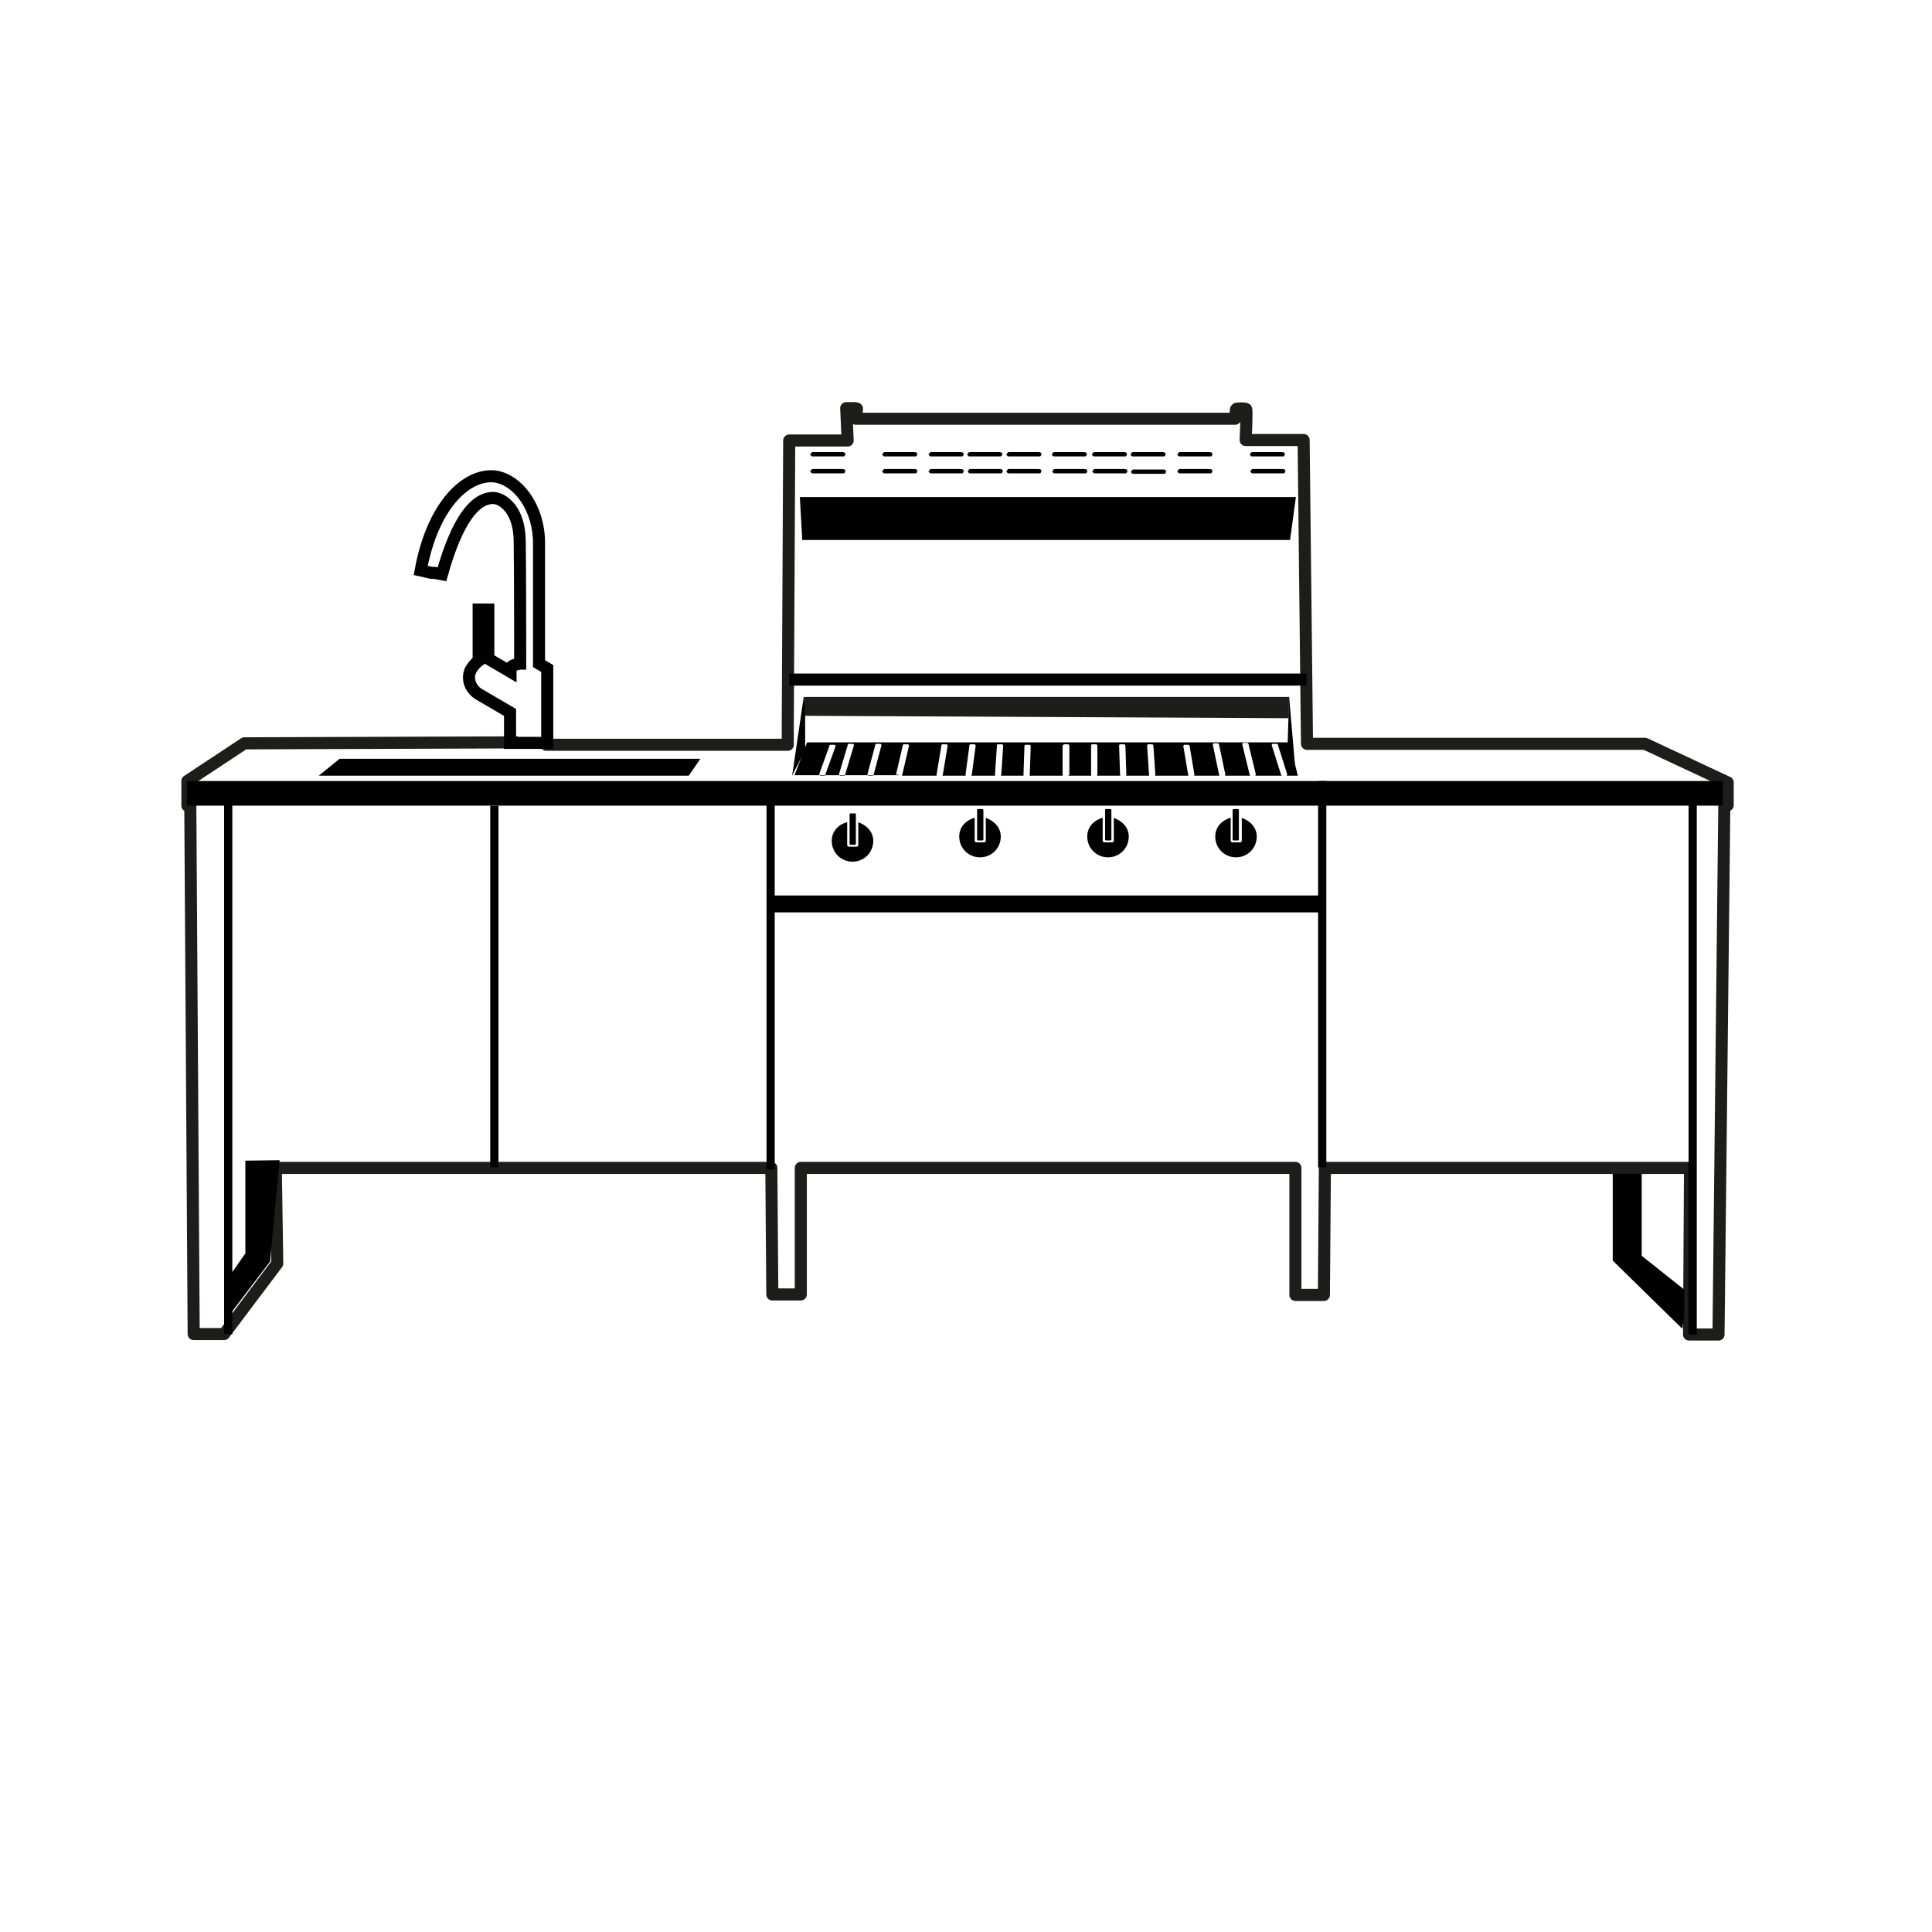 <?xml version="1.0" encoding="UTF-8"?>
<svg id="Capa_1" data-name="Capa 1" xmlns="http://www.w3.org/2000/svg" viewBox="0 0 40 40">
  <defs>
    <style>
      .cls-1 {
        fill: #010101;
      }

      .cls-1, .cls-2, .cls-3 {
        stroke-width: 0px;
      }

      .cls-4 {
        stroke: #000;
      }

      .cls-4, .cls-5, .cls-6 {
        fill: none;
        stroke-width: .25px;
      }

      .cls-4, .cls-6 {
        stroke-miterlimit: 10;
      }

      .cls-5 {
        stroke: #1d1d1b;
        stroke-linejoin: round;
      }

      .cls-6 {
        stroke: #010101;
      }

      .cls-3 {
        fill: #1d1d1b;
      }
    </style>
  </defs>
  <path class="cls-5" d="M10.72,15.37s-5.66.02-5.66.02l-1.18.78v.51h.06s.07,10.94.07,10.94h.63l1.1-1.46-.03-1.98h10.26s.02,2.62.02,2.62h.59v-2.62h10.24s0,2.63,0,2.63h.59s.02-2.63.02-2.63h7.56s-.02,3.45-.02,3.45h.61l.12-10.96h.07v-.47l-1.71-.8h-7l-.07-6.29h-1.2s.03-.62.01-.64c-.01-.02-.2-.02-.21,0,0,.02-.02.2-.02.2h-7.85s.03-.22.02-.22-.22,0-.22,0c0,0,.03.67.03.67h-1.21s-.03,5.89-.03,5.89v.41s-5,0-5,0c0,0-.02-.1-.04-.11"/>
  <path class="cls-6" d="M8.99,11.86l.16.03c.32-1.14.69-1.58,1.06-1.58.18,0,.54.22.55.88.01.56.01,2.55.01,2.55h-.01c-.11.02-.19.05-.19.1v.07l-.46-.27v-1.02h-.2v1.06s-.09.06-.17.2c0,0,0,.02-.01.03-.06.17.02.36.18.46l.65.38v.63h.77v-1.54s-.17-.1-.17-.1v-2.55c-.03-.8-.54-1.33-.99-1.33-.57,0-1.22.65-1.46,1.95l.22.05h.04Z"/>
  <g>
    <polygon class="cls-2" points="16.56 10.29 16.61 11.18 26.71 11.18 26.83 10.29 16.56 10.29"/>
    <path class="cls-2" d="M18.26,9.4s.02.05.05.05h.65s.02,0,.03-.04-.03-.05-.07-.05-.04,0-.04,0h-.56s-.04,0-.04.04Z"/>
    <path class="cls-2" d="M16.77,9.4s.02.05.05.05h.65s.02,0,.03-.04-.03-.05-.07-.05-.04,0-.04,0h-.56s-.04,0-.04.04Z"/>
    <path class="cls-2" d="M19.22,9.4s.02.05.05.05h.65s.02,0,.03-.04-.03-.05-.07-.05-.04,0-.04,0h-.56s-.04,0-.04.04Z"/>
    <path class="cls-2" d="M20.02,9.4s.02.05.05.05h.65s.02,0,.03-.04-.03-.05-.07-.05-.04,0-.04,0h-.56s-.04,0-.04.04Z"/>
    <path class="cls-2" d="M20.83,9.4s.02.05.05.05h.65s.02,0,.03-.04-.03-.05-.07-.05-.04,0-.04,0h-.56s-.04,0-.04.04Z"/>
    <path class="cls-2" d="M21.77,9.4s.02.05.05.05h.65s.02,0,.03-.04-.03-.05-.07-.05-.04,0-.04,0h-.56s-.04,0-.04.04Z"/>
    <path class="cls-2" d="M22.6,9.4s.02.05.05.05h.65s.02,0,.03-.04-.03-.05-.07-.05-.04,0-.04,0h-.56s-.04,0-.04.04Z"/>
    <path class="cls-2" d="M23.4,9.4s.02.05.05.05h.65s.02,0,.03-.04-.03-.05-.07-.05-.04,0-.04,0h-.56s-.04,0-.04.04Z"/>
    <path class="cls-2" d="M24.37,9.4s.02.05.05.05h.65s.02,0,.03-.04-.03-.05-.07-.05-.04,0-.04,0h-.56s-.04,0-.04.04Z"/>
    <path class="cls-2" d="M25.87,9.4s.02.05.05.05h.65s.02,0,.03-.04-.03-.05-.07-.05-.04,0-.04,0h-.56s-.04,0-.04.04Z"/>
    <path class="cls-2" d="M18.26,9.75s.02.05.05.05h.65s.02,0,.03-.04-.03-.05-.07-.05-.04,0-.04,0h-.56s-.04,0-.04.04Z"/>
    <path class="cls-2" d="M16.77,9.75s.02.05.05.05h.65s.02,0,.03-.04-.03-.05-.07-.05-.04,0-.04,0h-.56s-.04,0-.04.04Z"/>
    <path class="cls-2" d="M19.22,9.75s.02.05.05.05h.65s.02,0,.03-.04-.03-.05-.07-.05-.04,0-.04,0h-.56s-.04,0-.04.04Z"/>
    <path class="cls-2" d="M20.03,9.75s.02.05.05.05h.65s.02,0,.03-.04-.03-.05-.07-.05-.04,0-.04,0h-.56s-.04,0-.04.04Z"/>
    <path class="cls-2" d="M20.83,9.75s.02.05.05.05h.65s.02,0,.03-.04-.03-.05-.07-.05-.04,0-.04,0h-.56s-.04,0-.04.04Z"/>
    <path class="cls-2" d="M21.78,9.75s.02.05.05.05h.65s.02,0,.03-.04-.03-.05-.07-.05-.04,0-.04,0h-.56s-.04,0-.04.04Z"/>
    <path class="cls-2" d="M22.61,9.75s.02.05.05.05h.65s.02,0,.03-.04-.03-.05-.07-.05-.04,0-.04,0h-.56s-.04,0-.04.04Z"/>
    <path class="cls-2" d="M23.41,9.76s.02.05.05.05h.65s.02,0,.03-.04-.03-.05-.07-.05-.04,0-.04,0h-.56s-.04,0-.04.04Z"/>
    <path class="cls-2" d="M24.37,9.75s.02.05.05.05h.65s.02,0,.03-.04-.03-.05-.07-.05-.04,0-.04,0h-.56s-.04,0-.04.04Z"/>
    <path class="cls-2" d="M25.88,9.75s.02.05.05.05h.65s.02,0,.03-.04-.03-.05-.07-.05-.04,0-.04,0h-.56s-.04,0-.04.04Z"/>
  </g>
  <polygon class="cls-3" points="16.67 14.82 26.68 14.87 26.69 14.43 16.64 14.43 16.67 14.82"/>
  <line class="cls-4" x1="16.34" y1="14.07" x2="27.05" y2="14.07"/>
  <g>
    <path class="cls-1" d="M25.71,16.93v.48s-.01.03-.03.03h-.17s-.03-.01-.03-.03v-.48c-.18.05-.32.19-.32.39,0,.24.19.43.43.43s.43-.19.43-.43c0-.19-.14-.33-.32-.39Z"/>
    <rect class="cls-1" x="25.52" y="16.75" width=".13" height=".65" rx=".02" ry=".02"/>
    <path class="cls-1" d="M23.06,16.93v.48s-.01.03-.03.03h-.17s-.03-.01-.03-.03v-.48c-.18.05-.32.19-.32.39,0,.24.19.43.43.43s.43-.19.43-.43c0-.19-.14-.33-.32-.39Z"/>
    <rect class="cls-1" x="22.88" y="16.75" width=".13" height=".65" rx=".02" ry=".02"/>
    <path class="cls-1" d="M20.41,16.93v.48s-.01.03-.03.03h-.17s-.03-.01-.03-.03v-.48c-.18.05-.32.19-.32.39,0,.24.19.43.43.43s.43-.19.43-.43c0-.19-.14-.33-.32-.39Z"/>
    <path class="cls-1" d="M17.77,17.02v.48s-.01.03-.03.03h-.17s-.03-.01-.03-.03v-.48c-.18.05-.32.19-.32.39,0,.24.19.43.43.43s.43-.19.43-.43c0-.19-.14-.33-.32-.39Z"/>
    <rect class="cls-1" x="17.59" y="16.84" width=".13" height=".65" rx=".02" ry=".02"/>
    <rect class="cls-1" x="20.23" y="16.75" width=".13" height=".65" rx=".02" ry=".02"/>
  </g>
  <rect class="cls-1" x="15.87" y="16.21" width=".17" height="8"/>
  <rect class="cls-1" x="10.15" y="16.68" width=".17" height="7.49"/>
  <rect class="cls-1" x="4.64" y="16.43" width=".17" height="11.19"/>
  <rect class="cls-1" x="34.96" y="16.44" width=".17" height="11.19"/>
  <rect class="cls-1" x="27.29" y="16.17" width=".17" height="8"/>
  <rect class="cls-1" x="3.87" y="16.17" width="31.8" height=".51"/>
  <polygon class="cls-1" points="16.67 14.65 16.67 15.53 16.4 16.06 16.64 14.43 16.67 14.65"/>
  <polygon class="cls-1" points="26.66 15.38 26.83 16.06 26.69 14.43 26.66 15.38"/>
  <path class="cls-1" d="M18.55,16.04l.14-.6s0-.03.02-.03h.09s.02.01.02.03l-.14.6s0,.01-.01.02h.73s-.01,0-.01-.02l.1-.6s0-.03.02-.03h.09s.02.01.02.03l-.1.6s0,.01-.01.02h.49s-.01,0-.01-.02l.08-.6s0-.03.02-.03h.09s.02.01.02.03l-.08.6s0,.01-.01.02h.5s-.01,0-.01-.02l.04-.6s0-.03.02-.03h.09s.02.01.02.03l-.04.6s0,.01-.01.02h.48s-.01,0-.01-.01l.02-.6s0-.03.02-.03h.09s.02.01.02.03l-.02.6s0,0-.01.01h.7s-.01,0-.01-.02v-.6s.02-.03.03-.03h.09s.02.01.02.03v.6s-.02.01-.02.02h.48s-.01,0-.01-.02v-.6s0-.03.02-.03h.09s.02.01.02.03v.6s0,.01-.01.02h.49s-.01,0-.01-.02l-.02-.6s0-.03.02-.03h.09s.02.01.02.03l.02.6s0,.01-.01.02h.49s-.01,0-.01-.02l-.04-.6s0-.03.02-.03h.09s.02.01.02.03l.04.6s0,.01-.01.02h.7s-.01,0-.01-.02l-.1-.59s0-.03.02-.03h.09s.02.01.02.03l.1.59s0,.01-.01.02h.53s-.01,0-.01-.02l-.13-.62s0-.03.02-.03h.09s.02.01.02.03l.13.62s0,.01-.01.02h.53s-.02-.01-.02-.03l-.15-.62s0-.03.02-.03h.09s.02.01.02.03l.15.62s0,.03-.02.03h.56s-.02-.01-.02-.03l-.19-.6s0-.03.02-.03h.09s.02.01.02.03l.19.6s0,.03-.02.03h.24s-.17-.69-.17-.69h-9.99s-.26.68-.26.68h2.16s-.01,0-.01-.01ZM17.09,16.03s0,.03-.02.03h-.09s-.02-.01-.02-.03l.21-.58s0-.03.02-.03h.09s.02.01.02.03l-.21.58ZM17.5,16.03s0,.03-.02.03h-.09s-.02-.01-.02-.03l.18-.6s0-.03.02-.03h.09s.02.01.02.03l-.18.6ZM18.09,16.03s0,.03-.02.03h-.09s-.02-.01-.02-.03l.16-.6s0-.03.02-.03h.09s.02.01.02.03l-.16.6Z"/>
  <rect class="cls-1" x="15.96" y="18.54" width="11.42" height=".35"/>
  <polygon class="cls-1" points="5.08 24.03 5.08 25.95 4.64 26.58 4.64 27.37 5.59 26.12 5.79 24.02 5.08 24.03"/>
  <polygon class="cls-1" points="33.39 24.3 33.39 26.1 34.83 27.51 34.87 27.25 34.87 26.7 33.99 26 33.99 24.3 33.39 24.3"/>
  <polygon class="cls-1" points="6.6 16.06 7.03 15.71 14.5 15.71 14.26 16.06 6.6 16.06"/>
</svg>